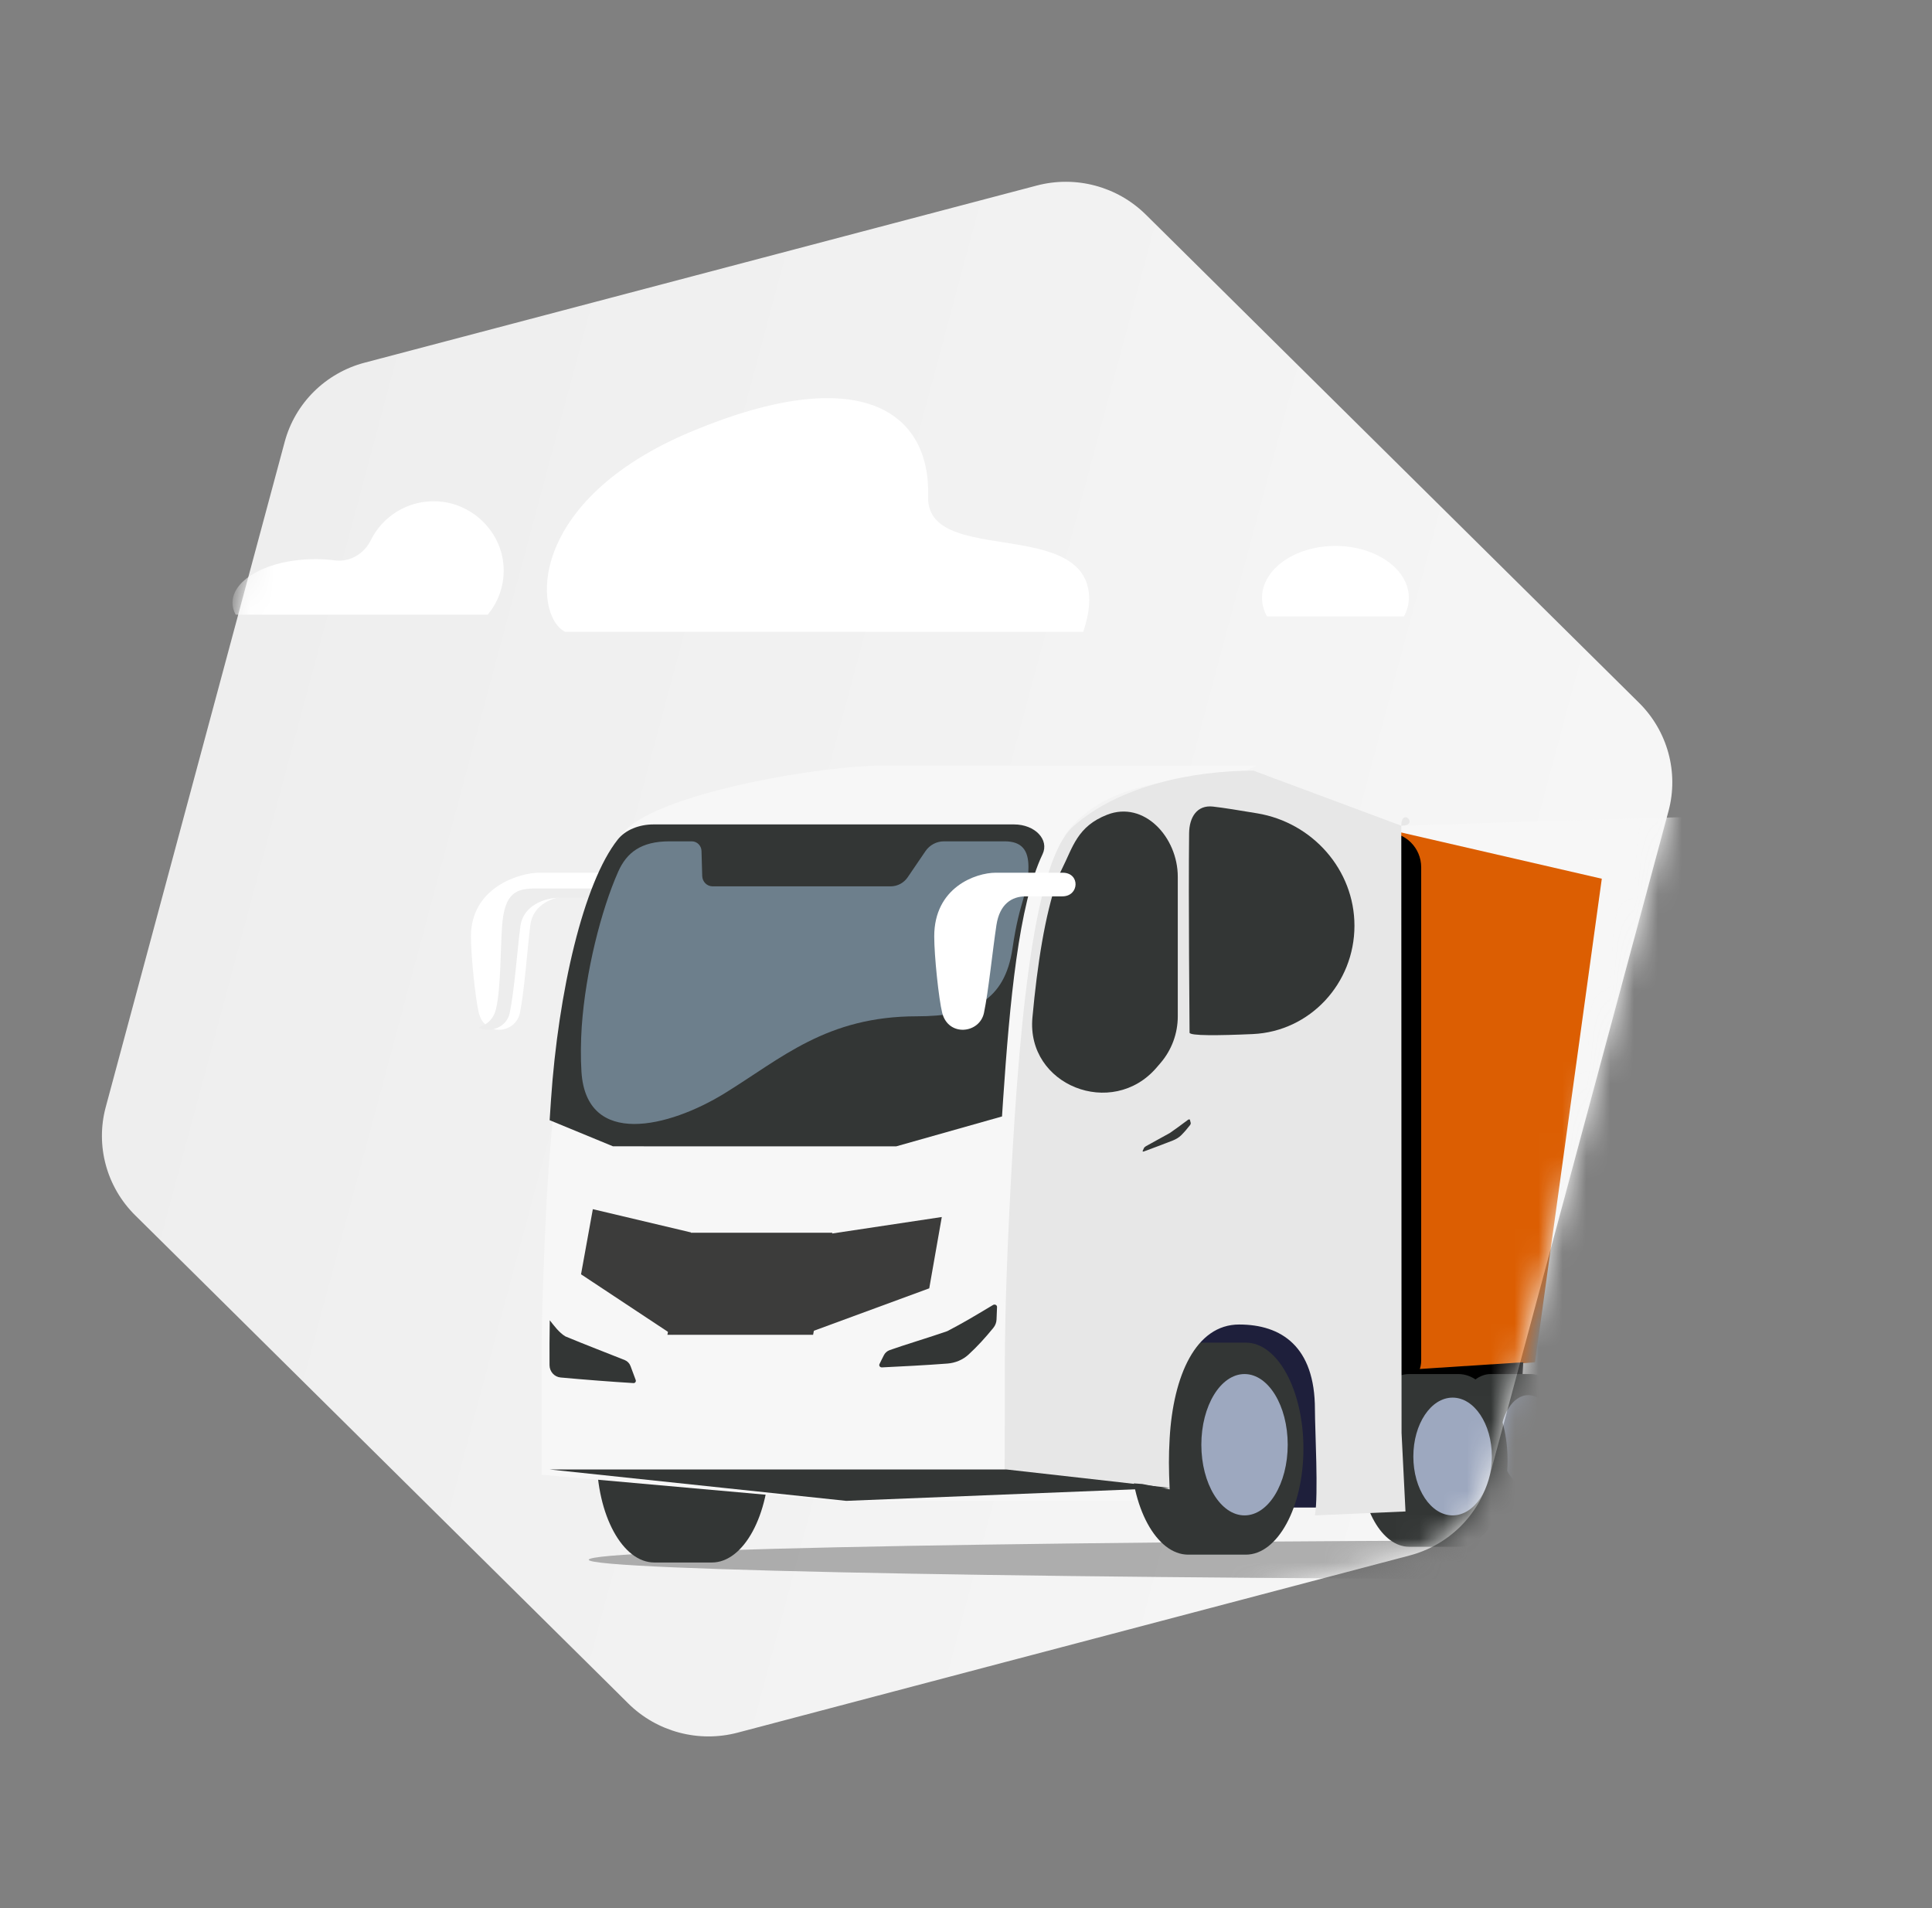 <svg width="81" height="80" viewBox="0 0 81 80" fill="none" xmlns="http://www.w3.org/2000/svg">
<rect x="0" y="0" width="81" height="80" fill="#808080" stroke="none"/>
<path fill-rule="evenodd" clip-rule="evenodd" d="M69.953 34.006L62.449 61.9C62.013 63.52 60.736 64.784 59.1 65.215L55.806 66.084L51.485 67.223L43.308 69.378L42.15 69.682L31.922 72.381L30.925 72.644C29.288 73.075 27.541 72.609 26.34 71.42L25.607 70.692L17.254 62.424L11.256 56.486L8.143 53.402L5.669 50.955C4.468 49.767 3.997 48.036 4.433 46.416L11.937 18.522C12.373 16.902 13.649 15.638 15.286 15.206L36.203 9.693L42.461 8.044L43.46 7.781C45.097 7.347 46.845 7.813 48.045 9.004L48.779 9.73L53.385 14.29L56.281 17.156L68.717 29.466C69.918 30.655 70.388 32.386 69.953 34.006Z" fill="url(#paint0_linear_88_474)"/>
<mask id="mask0_88_474" style="mask-type:luminance" maskUnits="userSpaceOnUse" x="4" y="7" width="67" height="66">
<path fill-rule="evenodd" clip-rule="evenodd" d="M69.953 34.006L62.449 61.9C62.013 63.52 60.736 64.784 59.1 65.215L55.806 66.084L51.485 67.223L43.308 69.378L42.15 69.682L31.922 72.381L30.925 72.644C29.288 73.075 27.541 72.609 26.34 71.42L25.607 70.692L17.254 62.424L11.256 56.486L8.143 53.402L5.669 50.955C4.468 49.767 3.997 48.036 4.433 46.416L11.937 18.522C12.373 16.902 13.649 15.638 15.286 15.206L36.203 9.693L42.461 8.044L43.46 7.781C45.097 7.347 46.845 7.813 48.045 9.004L48.779 9.73L53.385 14.29L56.281 17.156L68.717 29.466C69.918 30.655 70.388 32.386 69.953 34.006Z" fill="white"/>
</mask>
<g mask="url(#mask0_88_474)">
<path fill-rule="evenodd" clip-rule="evenodd" d="M45.415 26.491C47.218 21.092 38.818 24.096 38.912 20.818C39.015 17.247 36.06 15.151 29.034 18.073C22.027 20.988 22.358 25.822 23.695 26.491H45.415Z" fill="white"/>
<path fill-rule="evenodd" clip-rule="evenodd" d="M58.862 25.843C58.992 25.601 59.067 25.34 59.067 25.066C59.067 23.864 57.689 22.889 55.989 22.889C54.289 22.889 52.911 23.864 52.911 25.066C52.911 25.34 52.986 25.601 53.117 25.843H58.862Z" fill="white"/>
<path fill-rule="evenodd" clip-rule="evenodd" d="M18.333 21.019C17.111 20.959 16.045 21.639 15.548 22.646C15.268 23.213 14.676 23.578 14.043 23.495C13.778 23.46 13.5 23.442 13.213 23.442C11.299 23.442 9.747 24.262 9.747 25.273C9.747 25.446 9.795 25.612 9.88 25.771H20.448C20.901 25.226 21.158 24.516 21.112 23.745C21.024 22.287 19.806 21.092 18.333 21.019Z" fill="white"/>
<path opacity="0.473" fill-rule="evenodd" clip-rule="evenodd" d="M116.199 65.395C116.199 65.849 95.714 66.218 70.442 66.218C45.17 66.218 24.683 65.849 24.683 65.395C24.683 64.94 45.17 64.572 70.442 64.572C95.714 64.572 116.199 64.94 116.199 65.395Z" fill="#5F5F5F"/>
<path fill-rule="evenodd" clip-rule="evenodd" d="M19.745 39.258C19.745 40.081 19.932 41.889 20.074 42.464C20.325 43.48 21.619 43.339 21.799 42.464C21.985 41.56 22.112 39.744 22.234 38.785C22.346 37.9 23.227 37.581 23.802 37.581C24.026 37.581 25.789 37.581 26.443 37.581C27.152 37.581 27.148 36.59 26.552 36.59C25.785 36.59 23.083 36.59 22.606 36.59C21.794 36.59 19.745 37.194 19.745 39.258Z" fill="white"/>
<path fill-rule="evenodd" clip-rule="evenodd" d="M20.075 43.088C20.565 43.321 21.242 43.07 21.37 42.472C21.561 41.578 21.693 39.781 21.818 38.833C21.934 37.957 22.844 37.641 23.436 37.641H26.162C26.412 37.641 26.577 37.526 26.658 37.375C26.587 37.301 26.458 37.249 26.274 37.249H22.485C21.648 37.249 21.143 37.413 21.047 38.864C20.98 39.839 20.998 41.404 20.803 42.269C20.655 42.924 20.193 43 20.075 43.088Z" fill="#EDEDED"/>
<path fill-rule="evenodd" clip-rule="evenodd" d="M27.433 56.622H29.847C31.18 56.622 32.261 58.611 32.261 61.066C32.261 63.52 31.18 65.51 29.847 65.51H27.433C26.1 65.51 25.019 63.52 25.019 61.066C25.019 58.611 26.1 56.622 27.433 56.622Z" fill="#333635"/>
<path fill-rule="evenodd" clip-rule="evenodd" d="M22.708 58.202C22.708 56.428 22.692 54.968 22.894 50.814C23.25 43.515 24.599 36.113 26.394 34.653C28.243 33.147 34.495 32.097 37.034 32.097H52.671C51.462 32.956 46.746 32.024 44.606 35.059C45.386 35.059 106.653 32.957 106.653 33.755V60.979L97.579 62.926H34.998L22.708 61.83C22.708 60.966 22.708 58.205 22.708 58.202Z" fill="#F7F7F7"/>
<path fill-rule="evenodd" clip-rule="evenodd" d="M47.89 63.206C47.788 62.59 47.733 61.941 47.733 61.269C47.733 57.429 49.502 54.317 51.684 54.317C53.865 54.317 55.634 57.429 55.634 61.269C55.634 61.941 55.579 62.59 55.477 63.206H47.89Z" fill="#1E1F3B"/>
<path fill-rule="evenodd" clip-rule="evenodd" d="M49.818 56.292H52.232C53.566 56.292 54.647 58.282 54.647 60.736C54.647 63.191 53.566 65.181 52.232 65.181H49.818C48.485 65.181 47.404 63.191 47.404 60.736C47.404 58.282 48.485 56.292 49.818 56.292Z" fill="#333635"/>
<path d="M57.28 34.565L67.156 36.842L64.358 57.115L57.938 57.609L57.28 34.565Z" fill="#DC5E02"/>
<path d="M56.654 36.392C56.636 35.57 57.297 34.895 58.119 34.895C58.928 34.895 59.584 35.551 59.584 36.36L59.584 57.028C59.584 57.712 59.029 58.267 58.344 58.267C57.67 58.267 57.119 57.729 57.105 57.055L56.654 36.392Z" fill="black"/>
<path d="M58.761 57.445L63.864 57.115L63.535 62.876L58.926 63.37L58.761 57.445Z" fill="black"/>
<path fill-rule="evenodd" clip-rule="evenodd" d="M25.7 48.061L23.044 46.966C23.058 46.748 23.083 46.362 23.1 46.117C23.407 41.591 24.461 37.01 25.904 35.194C26.213 34.805 26.782 34.565 27.397 34.565H42.511C43.394 34.565 44 35.205 43.709 35.815C42.706 37.92 42.332 42.041 42.055 46.117C42.038 46.361 42.024 46.592 42.01 46.809L37.576 48.062L25.7 48.061Z" fill="#333635"/>
<path fill-rule="evenodd" clip-rule="evenodd" d="M62.501 57.609H64.17C65.092 57.609 65.839 58.928 65.839 60.555C65.839 62.181 65.092 63.5 64.17 63.5H62.501C61.579 63.5 60.832 62.181 60.832 60.555C60.832 58.928 61.579 57.609 62.501 57.609Z" fill="#333635"/>
<path fill-rule="evenodd" clip-rule="evenodd" d="M62.305 60.554C62.305 62.019 63.03 63.205 63.925 63.205C64.819 63.205 65.545 62.019 65.545 60.554C65.545 59.09 64.819 57.904 63.925 57.904C63.03 57.904 62.305 59.09 62.305 60.554Z" fill="#333635"/>
<path fill-rule="evenodd" clip-rule="evenodd" d="M62.894 60.407C62.894 61.465 63.421 62.322 64.072 62.322C64.723 62.322 65.25 61.465 65.25 60.407C65.25 59.35 64.723 58.493 64.072 58.493C63.421 58.493 62.894 59.35 62.894 60.407Z" fill="#9DA8BF"/>
<path fill-rule="evenodd" clip-rule="evenodd" d="M59.082 57.609H61.144C62.282 57.609 63.206 59.23 63.206 61.23C63.206 63.23 62.282 64.851 61.144 64.851H59.082C57.943 64.851 57.02 63.23 57.02 61.23C57.02 59.23 57.943 57.609 59.082 57.609Z" fill="#333635"/>
<path fill-rule="evenodd" clip-rule="evenodd" d="M58.597 61.23C58.597 63.048 59.555 64.522 60.736 64.522C61.918 64.522 62.876 63.048 62.876 61.23C62.876 59.412 61.918 57.938 60.736 57.938C59.555 57.938 58.597 59.412 58.597 61.23Z" fill="#333635"/>
<path fill-rule="evenodd" clip-rule="evenodd" d="M59.255 61.066C59.255 62.429 59.992 63.535 60.901 63.535C61.81 63.535 62.547 62.429 62.547 61.066C62.547 59.702 61.81 58.597 60.901 58.597C59.992 58.597 59.255 59.702 59.255 61.066Z" fill="#9DA8BF"/>
<path fill-rule="evenodd" clip-rule="evenodd" d="M42.13 58.202C42.13 56.769 42.113 54.968 42.316 50.814C42.673 43.515 43.26 36.198 44.99 34.653C46.909 32.94 50.006 32.311 52.554 32.311L58.75 34.619C59.533 34.619 58.75 33.821 58.75 34.619L58.761 60.078L58.926 63.37L55.129 63.535C55.282 62.677 55.129 59.932 55.129 59.09C55.129 56.448 53.715 55.532 51.951 55.532C50.136 55.532 49.187 57.672 49.038 60.31C48.995 61.083 49 61.535 49.038 62.444L47.886 62.218L42.119 61.83L42.124 60.016L42.13 58.202Z" fill="#E7E7E7"/>
<path fill-rule="evenodd" clip-rule="evenodd" d="M44.334 36.86C44.385 36.711 44.453 36.569 44.524 36.428C44.979 35.526 45.16 34.648 46.42 34.158C47.965 33.557 49.379 35.101 49.379 36.758L49.379 42.613C49.379 43.33 49.123 44.023 48.656 44.567L48.491 44.759C46.63 46.928 43.022 45.508 43.285 42.662C43.493 40.412 43.804 38.403 44.334 36.86Z" fill="#333635"/>
<path fill-rule="evenodd" clip-rule="evenodd" d="M49.854 34.938C49.862 34.261 50.184 33.742 50.856 33.817C51.324 33.87 51.947 33.974 52.708 34.1C55.024 34.484 56.786 36.465 56.786 38.813C56.786 41.225 54.93 43.246 52.52 43.355C51.1 43.418 49.873 43.433 49.873 43.295C49.873 43.007 49.822 37.733 49.854 34.938Z" fill="#333635"/>
<path fill-rule="evenodd" clip-rule="evenodd" d="M49.708 60.737C49.708 63.009 50.74 64.852 52.013 64.852C53.285 64.852 54.317 63.009 54.317 60.737C54.317 58.464 53.285 56.622 52.013 56.622C50.74 56.622 49.708 58.464 49.708 60.737Z" fill="#333635"/>
<path fill-rule="evenodd" clip-rule="evenodd" d="M50.367 60.572C50.367 62.208 51.178 63.535 52.178 63.535C53.177 63.535 53.988 62.208 53.988 60.572C53.988 58.936 53.177 57.609 52.178 57.609C51.178 57.609 50.367 58.936 50.367 60.572Z" fill="#9DA8BF"/>
<path fill-rule="evenodd" clip-rule="evenodd" d="M35.478 62.926L49.05 62.382L42.189 61.609H23.037L35.478 62.926Z" fill="#333635"/>
<path fill-rule="evenodd" clip-rule="evenodd" d="M36.975 57.33C37.758 57.292 38.83 57.238 39.722 57.169C40.054 57.143 40.367 57.012 40.603 56.795C40.982 56.447 41.313 56.081 41.646 55.673C41.729 55.572 41.775 55.449 41.78 55.323C41.79 55.095 41.79 55.11 41.801 54.797C41.804 54.718 41.708 54.669 41.636 54.712C40.716 55.261 40.439 55.431 39.726 55.805C39.721 55.808 39.716 55.81 39.711 55.812C39.004 56.06 37.859 56.404 37.301 56.605C37.193 56.644 37.106 56.721 37.058 56.818C36.958 57.024 36.931 57.062 36.871 57.195C36.842 57.261 36.897 57.333 36.975 57.33Z" fill="#333635"/>
<path fill-rule="evenodd" clip-rule="evenodd" d="M47.962 48.275C48.305 48.148 48.773 47.973 49.161 47.821C49.306 47.765 49.434 47.686 49.52 47.599C49.659 47.46 49.776 47.323 49.889 47.176C49.918 47.14 49.928 47.104 49.92 47.073C49.906 47.018 49.907 47.021 49.887 46.946C49.882 46.926 49.835 46.929 49.807 46.95C49.445 47.219 49.337 47.301 49.053 47.498C49.051 47.499 49.049 47.501 49.047 47.502C48.755 47.668 48.277 47.922 48.047 48.054C48.002 48.08 47.97 48.112 47.957 48.142C47.929 48.206 47.921 48.219 47.905 48.259C47.898 48.279 47.928 48.288 47.962 48.275Z" fill="#333635"/>
<path fill-rule="evenodd" clip-rule="evenodd" d="M23.503 57.753C24.451 57.841 25.72 57.938 26.56 57.988C26.628 57.992 26.676 57.923 26.652 57.858C26.575 57.651 26.522 57.511 26.435 57.275C26.393 57.16 26.305 57.068 26.193 57.023C25.635 56.798 24.442 56.34 23.703 56.03C23.442 55.873 23.227 55.58 23.049 55.355C23.036 56.144 23.036 56.579 23.039 57.236C23.041 57.505 23.241 57.729 23.503 57.753Z" fill="#333635"/>
<path fill-rule="evenodd" clip-rule="evenodd" d="M66.078 55.354H68.221C68.356 55.354 68.466 55.273 68.466 55.173V54.877C68.466 54.777 68.356 54.696 68.221 54.696H66.078C65.942 54.696 65.832 54.777 65.832 54.877V55.173C65.832 55.273 65.942 55.354 66.078 55.354Z" fill="#9DA8BF"/>
<path fill-rule="evenodd" clip-rule="evenodd" d="M24.389 43.054C24.547 40.747 25.205 38.151 25.919 36.544C26.274 35.747 26.875 35.274 28.068 35.274H29.003C29.224 35.274 29.405 35.453 29.411 35.68L29.441 36.728C29.448 36.969 29.64 37.161 29.876 37.161H37.343C37.627 37.161 37.893 37.019 38.056 36.78L38.799 35.688C38.976 35.428 39.265 35.274 39.574 35.274H42.12C42.839 35.274 43.118 35.645 43.118 36.342C43.118 37.532 42.761 37.625 42.45 39.759C42.127 41.977 40.736 42.61 38.444 42.61C34.645 42.61 32.763 44.375 30.367 45.847C28.052 47.268 24.586 48.135 24.378 44.939C24.341 44.383 24.348 43.652 24.389 43.054Z" fill="#6D7F8C"/>
<path fill-rule="evenodd" clip-rule="evenodd" d="M39.168 39.258C39.168 40.081 39.358 41.889 39.502 42.464C39.756 43.48 41.071 43.339 41.254 42.464C41.443 41.56 41.61 39.882 41.776 38.785C41.911 37.903 42.419 37.581 43.003 37.581C43.23 37.581 43.874 37.581 44.538 37.581C45.258 37.581 45.293 36.59 44.555 36.59C43.776 36.59 42.23 36.59 41.745 36.59C40.92 36.59 39.168 37.194 39.168 39.258Z" fill="white"/>
<path fill-rule="evenodd" clip-rule="evenodd" d="M34.09 55.963H27.982L28.789 51.684H34.895L34.09 55.963Z" fill="#3C3C3B"/>
<path fill-rule="evenodd" clip-rule="evenodd" d="M38.959 54.015L33.904 55.874L34.731 51.74L39.485 51.025L38.959 54.015Z" fill="#3C3C3B"/>
<path fill-rule="evenodd" clip-rule="evenodd" d="M24.36 53.427L28.191 55.963L28.969 51.671L24.855 50.696L24.36 53.427Z" fill="#3C3C3B"/>
</g>
<defs>
<linearGradient id="paint0_linear_88_474" x1="80.466" y1="17.04" x2="16.87" y2="0" gradientUnits="userSpaceOnUse">
<stop stop-color="#F7F7F7"/>
<stop offset="1" stop-color="#EEEEEE"/>
</linearGradient>
</defs>
</svg>

